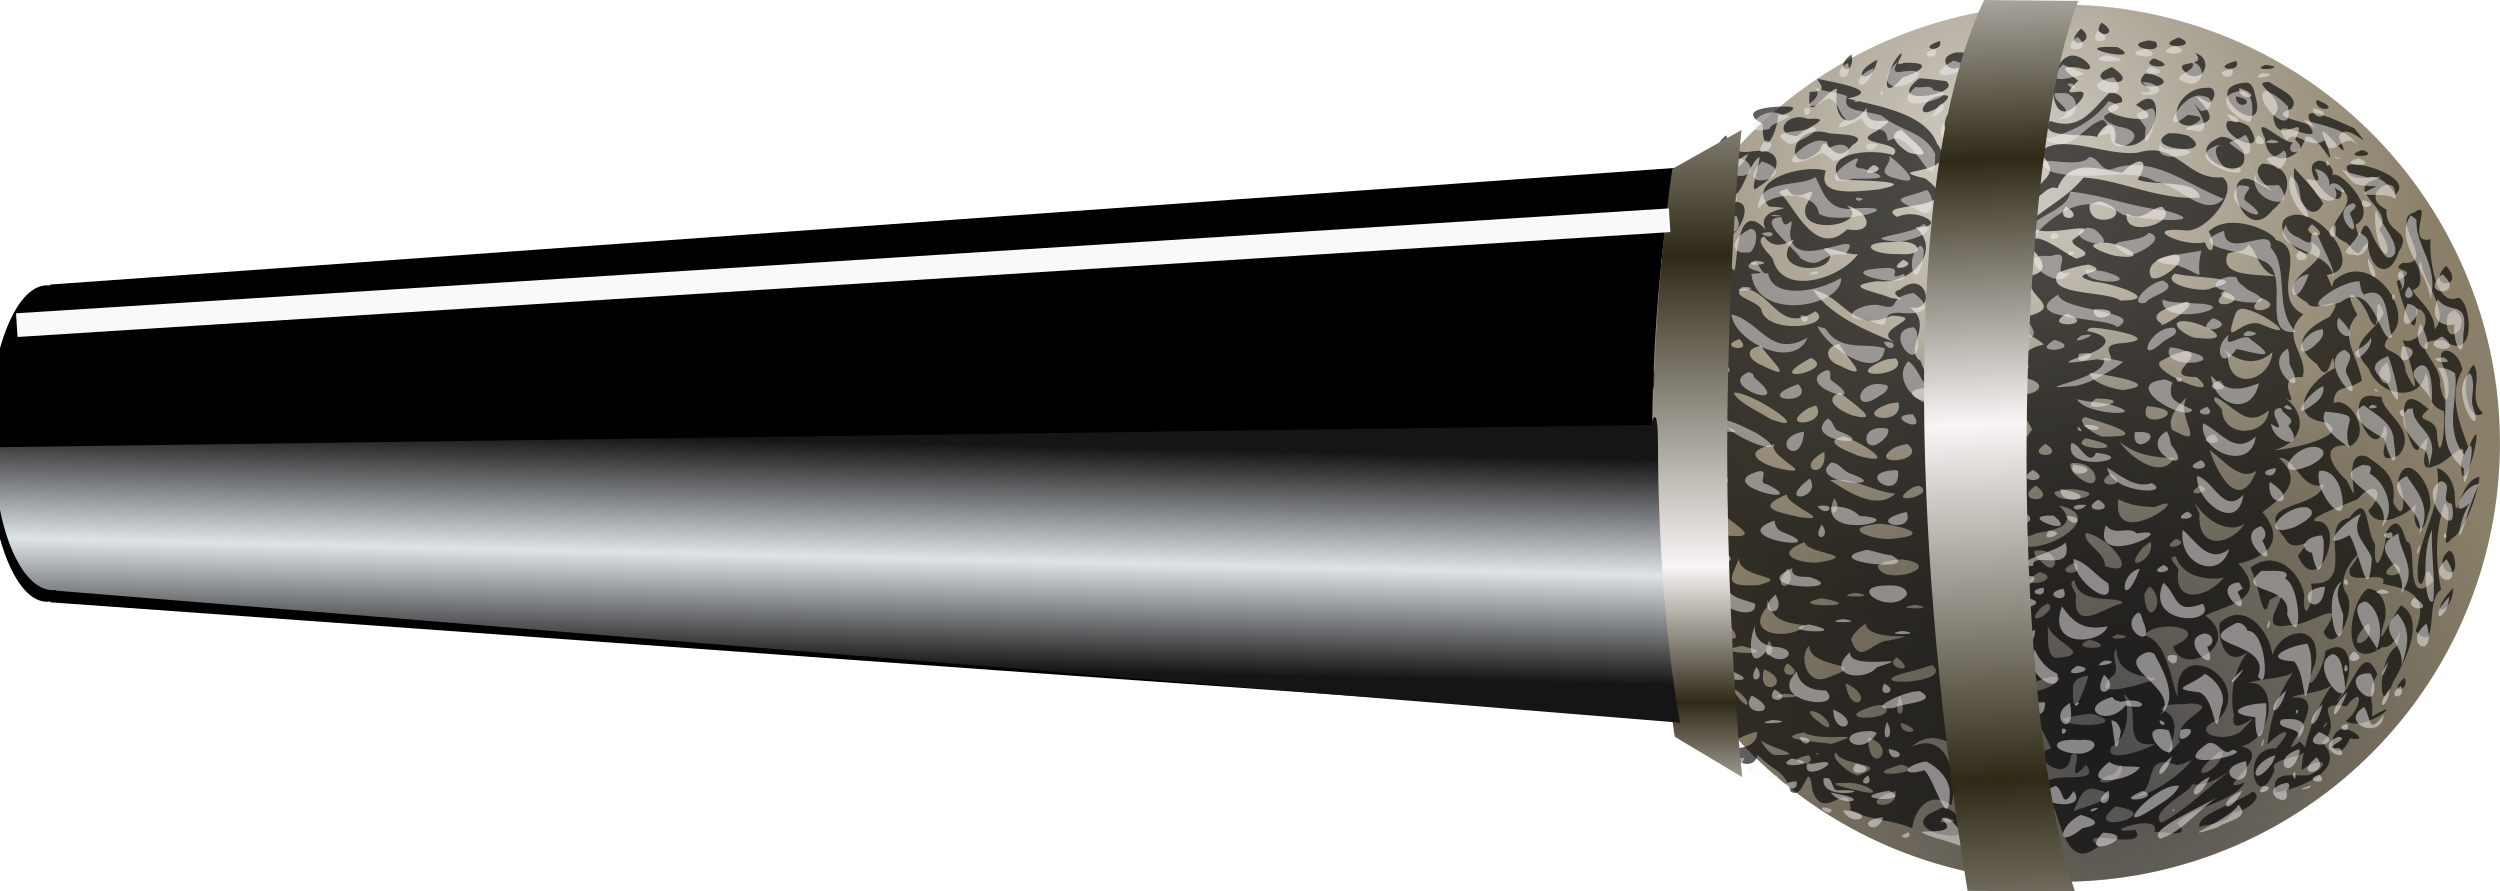<svg xmlns="http://www.w3.org/2000/svg" viewBox="0 0 421.39 150.26" version="1.0"><defs><linearGradient id="c" y2="455.22" spreadMethod="reflect" gradientUnits="userSpaceOnUse" x2="314.83" gradientTransform="translate(-3 -288)" y1="379.72" x1="314.83"><stop offset="0" stop-color="#2f2a16"/><stop offset=".697" stop-color="#f8f5f5"/><stop offset="1" stop-color="#2f2a16"/></linearGradient><linearGradient id="d" y2="360.72" spreadMethod="reflect" gradientUnits="userSpaceOnUse" x2="318.99" gradientTransform="translate(40 -285)" y1="465.22" x1="322.99"><stop offset="0" stop-color="#2f2a16"/><stop offset=".574" stop-color="#f8f5f5"/><stop offset="1" stop-color="#2f2a16"/></linearGradient><linearGradient id="f" y2="415.05" gradientUnits="userSpaceOnUse" x2="155.72" gradientTransform="matrix(1 0 0 -1 -18 678.03)" y1="373.08" x1="154.67"><stop offset="0" stop-color="#151515"/><stop offset=".486" stop-color="#dde3e7"/><stop offset="1" stop-color="#151515"/></linearGradient><radialGradient id="a" gradientUnits="userSpaceOnUse" cy="357.89" cx="286.07" r="60"><stop offset="0" stop-color="#f9f9f9" stop-opacity=".673"/><stop offset="1" stop-color="#f9f9f9" stop-opacity="0"/></radialGradient><radialGradient id="b" gradientUnits="userSpaceOnUse" cy="435.8" cx="300.68" r="60"><stop offset="0" stop-color="#4d4d4d"/><stop offset="1" stop-color="#4d4d4d" stop-opacity="0"/></radialGradient><filter id="e"><feGaussianBlur stdDeviation="2.354"/></filter><filter id="g" height="1.842" width="1.065" y="-.421" x="-.032"><feGaussianBlur stdDeviation="3.803"/></filter></defs><path d="M421.38 74.707a73.926 73.926 0 11-147.853 0 73.926 73.926 0 11147.852 0z" fill="#8a7f68"/><path d="M355 395.22a60 60 0 11-120 0 60 60 0 11120 0z" transform="translate(-16.016 -412.244) scale(1.232)" fill="url(#a)"/><path d="M355 395.22a60 60 0 11-120 0 60 60 0 11120 0z" transform="translate(-16.016 -412.244) scale(1.232)" fill="url(#b)"/><path d="M354.225 3.813c-2.14 2.81 3.78 2.32 0 0zm-3.44 1c-3.82 3.65 3.28 2.65 0 0zm16.44 1.5c-5.16 2 4.49 1.84 0 0zm-4.91.5c-5.45.75 2.68 2.83 1.03.22l-1.03-.22zm-35.34.09c-4.31 1.45.74 2.08 0 0zm28.59 1c-7.07.01 6.63 2.91 1.31.03l-1.31-.03zm-25.69.91c-4.85.88.61 5.57 1.51.28l-.47-.23-1.04-.05zm-9.37.15c-2.12 1.4-4.34 9.37.19 4.07 3.28-1.05 5.22-2.62.25-2.44-2.09.78-.21-.92-.44-1.63zm49.53 0c2.41 2.76-5.12.67-1.03 3.73 2.88.99 3.86-3.02 1.03-3.73zm-57.94.22c-3.48 2.42.67 4.06 0 0zm36.75.25c-4.3 1.19-3.54 14.19 1.91 7.41 2.19-3.31-4.82.85-.47-3.22-.86-.88-4.56-2.8.13-2.19 4.12 1.34.54-2.64-1.57-2zm14.19.41c-3.18 1.73 5.31 1.9 0 0zm-46.62.22c-5.48 2.95-.7 4.51 0 0zm60.5.22c-4.91 1.27 1.18 2.18 0 0zm4.93.65c-3.17 1.28 4.63.52 0 0zm-25.87.38c-6.59 2.59 6.39 4.14 0 0zm5.59 1.09c-3.46 3.55 7.36 2.13 1.22.13l-1.22-.13zm-38.06.81c-6.45 5.03 7.69 2.66 4.49.45-1.5-.14-2.98-.43-4.49-.45zm-17.09.07c-.42.21 2.44 2.3-1.37 2.18-.66 6.19 2.73-.51 4.61-.47-.78 5.33 2.04 7.16 5.05 3.16-.83 4.5 7.16.1 1.55 3.97-5.09 2.37 5.24 1.61 2.84 4.04-3.17-1.13-12.14-.71-9 4.09 2.43.2 14.46.21 6.37 1.7-3.84.35-10.34 1.25-8.7-3.17-3.45-1.18-13.69 1.42-9.6 6.02 6.86.55-2.82-.27-.5 3.94-5.67-6.12-4.64 8.41-5.5 6.7-2.46-1.83-6.01-6.63-1.42-7.17 0 5.58 7.34-6.19.2-3.96-3.64 1.16-3.11-8.07-4.86-1.42-1.94 7.76-2.8 15.74-3.18 23.71 4.81 1.06-5.03 5.94-1.41 10.46-.8 4.42-3.3-10.02-5.08-8.11v41.08c.85-3.78 2.62-6.04 2.87-.9 1.23 4.8 1.23 11.51 4.1 15.07 2.34-4.89 3.18 6.48 5 8.11.3 3.51 6.6 9.17 7.9 4.95 2.81 2.89 4.44 2.42 5.53 6.13 2.44 1.76 2.92-6.18 3.69-.17 1.9 5.79 6.32-2.44 6.41 3.35 3.31 1.76 6.91 1.53 10.4 3.04.41-3.23 2.95-6.5 6.59-3.88 1.19-4.35-.44-12.65-6.62-9.89 4.64-4.2 8.37 2.31 13.78 1.12 4.55.91 8.45.16 6.03-5.21-2.32-16.89-2.26-34.03-2.11-51.05-.68-3.61 2.69 1.42 2.51 1.79-2.92 3.1-1.28 8.59-1.71 12.74.3 2.17-1.21 6.59 2.35 4.67 3.26-.6 7.47-1.25 3.9-4.69 8.11 1.68-1.27 7.56-5.47 6.9-.66 6.21.66 11.42.04 17.81.46 2.13-.65 6.38 2.79 4.46 5.57-1.28 1.22 1.87-1.37 2.11-1.51 3.42 3.29 9.65 2.57 9.75-4.15.62 2.96 6.65 3.52 1.01 2.68-1.77-1.52 6.22 2.49 1.66 3.53 4.44-10.83-.77-5.84 6 1.66 3.76 2.71 12.11 7.96 7.7-4.46-3.44 8.81 1.06 6.17-2.74-7.22.96 4.42-3.16 3.27.31 2 .18 6.54.98 3.69-1.46 3.31-3.01 9.64-3.53 11.49-6.82-6.2 2.28 5.53-4.83-.56-6.09 5.97-1.54 5.95-11.69 1.02-10.62 2.83-1.14 7.73-.58 8.52-2.78-3.31 3.63-4.52 8.74-5.17 13.08 2.87-2.86 4.74-2.94 1.46.66-6.36-.31-3.37 11.72-.2 3.59-1.51-2.47 8.26-1.65 4.17-4.74-5.22 4.47 6.65-8.45-1.42-7.38 1.38-.91 6.59-.71 7.62-3.06-3.43 3.98-5.78 11.75-5.84 15.25 3.15-2.38 5.52-1.33 1.39.81-2.36.4-6.85-1.06-5.71 2.98 4.69-.91 12.19-4.12 7.72-8.51 4.3-3.35-2.53-6.94 4.16-6.06 3.47-4.18 2.13 1.12-.13 2.47 3.15 2.23 10.8-4.47 4.43-.72.38-3.37-1.13-3.54.92-7.1-2.56-6.05-4.19 2.89-7.06 4.63 3.07-2.61 3.65-11.79-1.72-8.55-.23 3.74-4.56 8.86-1.67 2.01 1.42-8.3-8.42-5.19-7.33 1.04 1.13-4.83-4.13-12.31-8.84-7.74-.21 5.38 2.8 7.83 6.18 3.27-3.42 3.15-4.63 7.78-3.74 12.32-.97 4.52 5.84-2.2 1.78 2-2.3 3.1-10.29 1-4.29-1.46 6.19-7.08-8.12-14.38-6.92-3.63-1.12-1.95-1.63-9.69-5.73-10.45 1.91-2.86 12.11-1.34 4.9 1.83 1.66 5.5 12.03-.53 5.41-5.19 3.33-1.71 11.14-2.75 5.61-8.77 4.96-1.1 8-3.93 4.05-8.66 3.06-2.43 7.31-5.03 2.77-9.14 2.75-.34 3.87 5.87 7.66 4.43-1.48 4.58-12.32 2.62-6.63 9.09 1.58 3.32 5.68-1.66 2.17 2.99 3.5 7.64 8.19-5.66 3.3-5.83-2.6-.15 4.74-2.89 6.8-3.74 2.83-3.49 4.83-1.1 1.78 1.91 1.61 3.93 7.94-.18 8.35-1.55-1.68 3.21.72 7.42 1.7 2.12 1.97-3.59-3.78-11.66-5.04-5.54 1.27 2.01 1.3 7.81-.84 3.58.69-4.47-1.9-5.97-4.47-7.73-5.01-1.48-.13 10.94-3.3 4.11-3.22-2.9-4.42-6.55.62-5.88 3.75-2.14-.22-8.43-2.88-7.22.21-3.29 2.18-1.92 4.77-3.77-.67-4.24-4.05-7.62-.75-11.08-3.09-5.53.58-3.46 2.03.59 2.34 4.38.28-6.24 2.39-.89-1.45 3.44-6.79 4.91-2.58 9.24 1.75 4.87 8.89 5.9 9.64.79 1.26 2.07-.41 5.42 3.07 6.45.45 2.83-.8 10.24-1.19 3.34-.51-2.55-4.2-1.29-1.37-3.61-7.48-6.96-2.8 9.54-1.57 6.5 3.87-5.42-1.83 5.22 2.59 3.04 2.55-.59 6.06-5.97 4.44-.25.22 8.18 4.82-11.44 1.3-2.78-1.77-4.73-3.38-9.01-1.07-13.16-.55-3.76-5.4-4.89-2.91.11 1.28 2.6.29 8.08-.85 2.42.44-4-6.5-7.72.56-7.51 6.11 4.19 4.49-7.41 2.38-7.15-4.14 1.66-4.91-8.95-4.47-9.9-4.5 1.15.58-6.96-2.81-4.5-4.33 1.04 4.09 8.95-1.97 8.49-2.73 1.66 3.64.73-1 3.11.42 2.16 3.56 12.35 3.29 4.55 3.38.71.76 6.48-2.26 5.35.96 2.55 3.85 12.43.46 5.25-.12-4.53-5.7-2.41-2.49-6.13 4.22-3.53-2.88-14.12-9.06-9.53-1.49.78-.01 3.17-1.73-.59 6.81-.67-1.03-11.76-6.23-9.91-4.53 1.63 4.49 10 3.63 4.45 5.93 3.08-8.29 6.15-.7 10.12 1.18 2.35 7.11-2.4 3.78 2.44-3.76 1.85-7.01 4.48-2.11 7.97 2.45 4.67 2.42-4.52 2.99.68-4.14 1.93-8.66 8.31-1.42 9.15 4.31 2.16-5.84 4.52-8.84 4.69 5.03-1.44 5.78-5.88 1.81-8.92 3.39 2.28-2.45-3.71 3.02-3.42 1.16-3.57-4.09-6.91.14-10.58-5.98-3 1.16-10.94-4.69-12.55-.24-1.35-7.8-4.85-11.29-1.4 1.62 2.64.28 4.52-.62 1.8-3.54.93-11.34-2.74-3.27-1.99 3.5.39 9.3-6.85 6.21-8.97-5.89.6-7.67-6.13-14.09-4.17-5.19.82-13.39-3.56-16.73.04 3.56 3.58 1 3.78-.99 6.72.16 2.62 2.17-1.73 4-.68 2.13-5.23 6.7-3.28 10.97-2.67 2.24-2.53 5.05-2.88 2.56 1.15 2.82 1.15 9.97-.13 10.5 3.02-6.88.54-13.11-2.93-19.61-3.36-2.72 3.35-6.28 4.94-9.28 7.67 1.28 3.7 14.19-1.74 7.45 2.84-.65 1.31 4.63 2.06.63 3.16-2-.75-7.7-5.73-7.92-2.08 1.59 1.61 4.17 4.28-.22 5.06-.5 3.39 5.97 5.08.27 6.63-1.23 3.8.09 2.83 2.37 4.86-3.92.87-4.72 3.29-6.75 6.53-1.91 1.01-4.05-2.6-5.75-.28-3.9-3.39-6.19 2.79-8.29-3.5-3.04-1.88 2.5-6.22-1.9-9.03 4.89 1.01 2.76-6.68-1.53-2.97-2.85.74 2.92 2.26-1.69 1.37-2.64-1.12-8.6-1.95-2.05-2.8 5.6.68 10.93-5.11 6.36-9.05 5.93-.02.23-3.45-3.12-1.75-4.7-2.83 12.66-.51 4.76-6.49-8.31-2 6.39-.07 1.95-5.89-1.96-5.23-10.27-6.34-15.08-7.61 6.79-1.37-3.7-2.94-5-3.31zm76.12.56c-4.05-.18 3.69 2.92.64 5.69.52 5.8 6.19-1.24 3.7 3.96-.48 2.49-7.78-5.54-5.09-.15.2 4.83 5.82 4.16 6.83-.27 2.31-.83 5.44 7.29 3.58 1.24-3.25-7.01 5.52 5.87 1.99-1.18 1.12-3.29 6.73 3.56 2.7-1.47-2.28-1.01-10.85-5.3-6.61.02-1.46-1.44-8.52-1.9-4.06-3.31 1.72-2.08-2.52-3.59-3.68-4.53zm-4.12.09c-8.47.72 4.02 10.55 1.77 2.38-.24-.93-.44-2.53-1.77-2.38zm-6.47.88c-5.57-.09-7.77 8.53-.35 5.87 3.45-1.17-5.09-6.73.75-3.35 1.15-.5 1.38-2.85-.4-2.52zm5.53.03c4.82 1.74-.54 2.28 0 0zm-21.88.75c-2.94 2.88-4.95 6.62-10.05 4.77-2.26 3.13 6.07 2.04 7.91 2.73 1.72-3.4 3.66-2.13 3.01.93 7.25 3.51 9.47-11.4 3.56-6.31 8.33 4.57-11.09 1.34-2.39-.48.45-1.1-1.21-1.66-2.04-1.64zm-27.65.47c-3.76-.17-5.88 4.9-1.07 1.93-.02-.13 2.42-1.82 1.07-1.93zm62.53.78c-.54 2.28 4.82 1.74 0 0zm-89.38 1.12c-3.27-.03-8.19.59-3.97 2.94-.09 6.57 2.52 1.38 2.6-1.62.84.48 4.29-1.42 1.37-1.32zm27.13 1.32c-1.62 4.12 1.74 3.91 0 0zm-23.44.78c-3.61-1.45-6.29 2.76-1.8 2.86 1.15-1.31 6.65-3.27 1.8-2.86zm70.72.37c-1.83 2.23 7.25 6.59 3.63.97-.98-.85-2.38-1.03-3.63-.97zm-55 1.41c1.79 1.97 6.63 5.29 1.27 3.89-1.27-.68-4.16-3.04-1.27-3.89zm-12.38.56c-7.05-1.83-7.3 8.24-1.34 2.91 1.19-3.68 2.06 3.43 5.44-.85 3.42-2.05-3.39-1.75-4.1-2.06zm57.41.06c-5.33 2.66 8.79 4.12 3.34.44-1.08-.33-2.21-.5-3.34-.44zm-74.56.35c-2.68 1.83-.96 4.88-3.08 5.35 3.18 1.41 3.8 1.44 2.58 3.58 2.99 4.07 3.57-3.62 6.09-5.31.13 1.35-2.06 6.91-.17 5.06 3.92-2.19 4.68-6.96-1.36-5.93-2.86.33-3.43-.85-4.06-2.75zm83.4.25c-7.94 3.02 5.91 8.9 3.67 2.31-.87-1.17-2.08-2.35-3.67-2.31zm23.82 2.22c-4.3 1.38 3.59 1.3 0 0zm-103.53.68c-1.75 3.95-5.19 2.6 0 0zm96.12 1.13c-4.12.98 4.48 10.2 3.88 4.72 3.95 3.06-5.38 6.39.96 9.15 2.6 3.28 1.95.83 3.47-.01.27 4.49 3.64 6.46 5.25 1.45 2.45-3.85-2.38-2.81-2.07-7.1-4.97-2.25 1.62-6.57 1.45-2.49 3.89-3.29-10.03-6.95-8-4.07.3 2.66 8.62.01 4.33 1.62-4.88 1.73 3.86 5.31.95 8.3 2.54 3.63 1.48 6.47-1.04 1.13-2.15-5.16-1.79 3.16-2.93-1.92 4.39-2.2-3.11-9.81-3.91-8.22.46-1.41-1.03-2.66-2.34-2.56zm-9.44.5c-3.47 2.32 6.04 7-.9 3.2-6.71-4-2.58 11.33 2.65 4.56 3.43-2.74 3.53-7.61-1.75-7.76zm-65.56.22c3.14 1-3.53 2.44 0 0zm70.94.5c-.64 3.23 2.53 10.44 4.86 5.97-1.27-2.25-3.18-4.03-4.86-5.97zm-85.44 3.5c1.63 3.37 6.18-2.38 3.17 2.74-1.96 5.57 11.33 3.31 6.81.08 4.1 1.15 4.84 4.85.08 4.02-5.52 5.29-9.17-4.67-11.44-6.19l.32-.34 1.06-.31zm52.75 2.15c7.16 2.27-2.34 5.35-1.81.51l1.31-.48.5-.03zm-5.81.85c3.78 2.32-2.14 2.81 0 0zm16.19.03c3.32 2.69-6.72 5.59-5.92 1.11 2.52 1.61 3.74-.81 5.92-1.11zm25.31 2.97c4.06 3.11-2.64 1.73 0 0zm-92.38 2.03c1.63 2.46 4.14 1.06 5.21.44-5.23 5.35 6.2 6.47 5.92 2.6-3.9-2.78 5.03 1.07 4.89-.35-2.49 4.17-12.88 7.79-14.55 1.12-.48-.82-3.2-3.02-1.47-3.81zm21.88.97c4.22-.71 6.06 2.47.59 2-4.65.13-6.91-2.12-.59-2zm34.5.22c2.75-.86 9.79 3.01 3.17 2.13-.47.11-6.29-1.84-3.17-2.13zm-67.63.15c.67 4.06-3.48 2.42 0 0zm92.91.03c1.62 1.46 1.81 5.01 5.28 5.47-3.06-.56-10.43.27-8.79-3.93 1.25-.56 2.54.03 3.51-1.54zm-12.31 1.66c2.93.69-3.63 5.51-4.22 3.62-.81-2.36 2.51-3.4 4.22-3.62zm-45.91.94c3.14 1-3.53 2.44 0 0zm87.28.09c.33 3.69 5.07 8.7 2.28 11.62.23-3.23-4.07-6.03-3.56-6.68 2.42-.91.21-3.38 1.28-4.94zm-112.22.03c4.63.52-3.17 1.28 0 0zm56.25.66c4.51 1.52-4.8 1.32.78 2.87 2.75.14 12.05 3.11 4.59 3.2-2.52-1.74-12.88-.72-10.56-4.68a20.75 20.75 0 015.19-1.39zm60.19.22c-3.78 3.94 3.71 3.92 0 0zm-45.69 1.28c2.42.78 13.58.63 6.06 2.5-1.16.85-8.71-.62-6.06-2.5zm-77.31 1.06c3.76 2.99-3.73 3.24 0 0zm4.66 1.44c4.94.66 5.92 7.84 12.05 3.87 3.45 2.55-8.1 4.12-9.12-.25-.26-1.42-5.88-2.42-2.93-3.62zm-8.5.06c5.41.54 5 9.04.77 8.62 4.99-3.94-1.45-4.84-.77-8.62zm20.12.16c5.53 1.32 6.65 7.4 13.28 4.39 6.73.29-3.98 2.29.61 4.53-4.72-1.93-10.95-4.5-13.89-8.92zm69.53.4c5.09 1.74-4.2 3.62 0 0zm6 1c5.09 1.74-4.2 3.62 0 0zm-12.53.63c2.42.6-5.31 4.96-4.17 3.73-3.11-1.86 2.52-3.16 4.17-3.73zm9.22 1.19c2.99-.05 10.73 5.77 3.57 2.73-3.41-1.75-6.92 4.95-4.52-1.98l.39-.54.56-.21zm-24.87.12c6.49-.32-.2 3.23 0 0zm60.81.16c3.64 2.38-2.08 7.17-1.19 1.02.15-.53.64-.95 1.19-1.02zm-65.31.56c5.6 2.18-4.9 2.58 0 0zm19.43 1.25c3.41-.02 9.81 3.72 2.4 2.82-.98.17-5.21-2.54-2.4-2.82zm-15.31 1.12c2.7.01 12.67 2 4.83 2.63-4.81.4 1.53 3.77-3.79 2.69-3.2.38-7.86 1.27-2.42-.62 4.43-1.34 5.28-3.31.63-4.13l.2-.38.55-.19zm-59.37 1.91c2.73 2.52-4.12 1.44 0 0zm16.87.81c.98 2.23 6.06 6.67-.03 3.63-2.27-.81-2.7-3.1.03-3.63zm-13.16.35c1.3 2.22 6.19 6.3.16 3.28-2.05-.74-3.41-2.81-.16-3.28zm77.91.56c3.25 2.82 6.38 2.32 8.24.46-.37 5.13-7.57 6.69-7.49.48l-.75-.94zm-89.41.25c2.9.6 8.38 6.41 2.18 3.49-.62-.58-3.84-2.65-2.18-3.49zm83.44.06c2.69 1.09-4.85 4.35 1.42 4.36 5.38 4.6-8.95-1.31-5.87-2.76 1.37-.78 2.84-1.51 4.45-1.6zm-63.59 1.16c4.82 2.04-9.08 4.89 0 0zm14.34.06c2.72 3.08-9.87 3.7-2.21.39l.79-.24 1.42-.15zm82.81.69c2.38 6.44-3.92 2.61 0 0zm14.57.37c-2.78 2.86-.63 10.14 1.58 8.16-2.59-2.39-.09-5.81-1.58-8.16zm-64.75 1.41c2.31.15 13 1.95 5.66 2.85-1.72-.09-5.52-1.35-5.66-2.85zm-10.41.94c5.99 1.68-4.16 4.89-1.23.18l1.23-.18zm32.38.34c2.73 2.52-4.12 1.44 0 0zm-49.66 1.25c3.54 4.53-6.4.5 0 0zm-37.91.41c0 3.55 2.93 5.68 5.94 6.75-.02 1.11-7.9-1.31-9.54-4.64 4.68 1.72 2.28.04 3.6-2.11zm23.57.34c1.44 1.38 7.81 5.43 1.88 3.8-1.45-.56-5.15-2.48-1.88-3.8zm-17.94.03c3.1-.21 14.16 7.38 6.13 4.42-1.84-1.25-5.5-2.76-6.13-4.42zm108.19.63c-6.52-1.49.07 12.5 1.43 5 1.92.9-2.7 7.21 2.5 4.91 3.43-4.33-2.94-7.08-2.88-9.83l-1.05-.08zm-26.97.12c3.31 1.57 5.23 5.43 8.95 2.24-.18 4.35-7.69 4.82-7.86-.11-.04-.39-1.98-1.67-1.09-2.13zm-4.85.03c-2.04 3.27 3.97 9.04-2.49 5.46-.88-2.03 1.12-4.23 2.49-5.46zm-15.31.22c8.48.07-4.19 3.12 0 0zm-33.31.63c1.18 4.29-8.54 2.59-1.43.2l1.43-.2zm-13.88.53c2.27 3.4-7.02 4.05-1.31.47l1.31-.47zm55.82.12c8.79.72-2.1 4.69 0 0zm-10.41 1.85c3.42 1.06 11.27 3.41 3.25 3.26-.97.32-5.35-2.75-3.25-3.26zm21.66 2.84c2.73 2.52-4.12 1.44 0 0zm-89.07.03c.67 4.06-3.48 2.42 0 0zm26.66.38c2.9.88 9.74 5.27 2.44 3.25-.99-.49-6.71-2.35-2.44-3.25zm40.81.31c9.91 2.24-3.85 2.2 0 0zm5.72.53c2.62 2.49 6.82 2.75 9.16 2.78-2.05 3.84-7.55-.19-9.16-2.78zm-12.5.41c3.89 2.48-3.89 2.48 0 0zm-23.28.03c3.8 3.06-7.45 3.94-2.16.59l1.26-.43.9-.16zm-22.38.03c-1.4 1.97 7.55 5.44 1.19 4.18-3.35-.65-7.4-2.96-1.19-4.18zm73.32.94c2.76 2.21 5.36 5.36 7.92 3.51-3.13 7.72-6.9-.27-7.92-3.51zm-91.28.34c2.73 2.52-4.12 1.44 0 0zm26.34 0c.57 5.18-5.43 2.83 0 0zm41.97 1.88c4.71-.23 5.08 6.07.46 2.07-.27-.08-1.72-1.99-.46-2.07zm61.28.87c1.22 6.86-4 12.35-3.15 18.99 1.15 2.42.93-4.6 2.61-.03-5.16 5.19-2.61-6.1-4.43-6.55-.42.4-1.03-5.78-3.57-1.62-.06 3.33-2.22 8.62-1.87 2.04-1.76-2.64-.9-9.07-4.34-4.43-5.81.96 1.62 11.46-6.47 11.04.78 2.93-1.49 7.57-1.14 1.9-1-4.48-5.23-7.61-9.1-4.53 1.53 2.51 2.16 10.39 3.24 5.44 5.61-3.38-3.74 5.83 3.35 4.19 3.35.31 10.15-5.33 5.77 1.13 1.66 4.39 5.95-3.67 3.69-6.69-2.07-3.34 4.97-9.54.77-3.97-1.14 3.36 6.78-.12 5.51 2.59 3.99.84 8.05 1.59 5.54 7.94 4.13 4.19 1.46-5.13 4.29-6.96-.98-5.01-.98-9.73.57-14.49 1.98 1.12-1.26 8.98 1.23 5.89 2.4-1.32 4.68-8.6 4.66-10.41-3.63.53-3.89 9.87-4.18 2.5-.32-1.67-1.19-3.5-2.98-3.97zm-123.5.13c4.75-.32 5.64 4.51.62 1.68-1.18-.1-3.03-2.02-.62-1.68zm68.53.78c3.89 2.48-3.89 2.48 0 0zm-47.34 1.12c4.12-.52 7.16 1.9 11.04 2.28-3.17 2.9-7.98-.32-11.04-2.28zm62.34.88c3.14 1-3.53 2.44 0 0zm-27.62.03c4.27 3.17-4.42 2.92 0 0zm-19.69.03c3.4 1.65-6.63 3.69-.9.21l.9-.21zm25.81.59c7.77.66-2.58 3.17-3.02.49.97-.31 1.99-.55 3.02-.49zm-67.87.6c-2.33 5.25 2.09 7.73 5.18 9.13-6.52-2.19-4.72 4.73-3.21 7.3-5 .22-3.5-11.03-3.17-15.11.16-.55.49-1.32 1.2-1.32zm19.78.28c-.14 1.85 8.49 4.72 2.08 3.81-3.04-.74-8.01-1.43-2.08-3.81zm7.97.65c1.86 2.27-1.7 4.09 0 0zm47.9.13c2.45 1.46 6.03 1.24 6.03 1.37 7.93-3.31-7.28 8.21-6.03-1.37zm12.97.75c2.11 3.3 6.09 5.15 8.41 3.3-2.56 3.88-8.13 4.59-7.69-1.58l-.6-1.28-.12-.44zm-80.06 1.25c1.48 1.95 7.52 4.72 1.45 4.17-2.63-1.03-8.85-4.63-2.18-2.84.69-.13.45-.9.73-1.33zm-6.19 1.69c3.14 1-3.53 2.44 0 0zm33 .47c3.52.21 9.27 1.91 2.31 2.5-2.54.51-9.93-1.83-2.31-2.5zm34.81 1.53c4.17.74 9.42 7.73 3.19 5.59.18-2.29-3.81-3.82-3.19-5.59zm15.19 1c3.14 1-3.53 2.44 0 0zm-4.28.5c.86 3.23-5.29 5.64-1.22.87l1.22-.87zm-58.31.06c.3 2.03 9.87 2.15 2.39 3.41-2.89.29-8.18-1.22-2.39-3.41zm39.09 1.44c4.43-.5 3.66 5.58.38 1.37-.17.61-1.37-1.67-.38-1.37zm69.5 0c-3.46 2.82 2.52 6.29.71.58l-.32-.43-.39-.15zm-119.31.18c-2.5 4.74 9.59 3.89 2.91 5.63-6.83.34-4.11-1.39-2.91-5.63zm73.28.82c1.21 3.75 6.02 3.98 8.06 3.56-2.74 3.42-8.57 4.62-7.62-1.37-.2-.68-2.18-2.25-.44-2.19zm-46.16.47c8.04 1.12-3.42 4.78-4.09 1.07 1.19-.82 2.69-1 4.09-1.07zm29.28.53c1.77 2.76-4.67 1.79 0 0zm53.82.12c3.46 2.43-4.61 3.01 0 0zm-117.53.88c3.42 3.53-1.76 4.29 0 0zm15.21 0c2.07 3.7-3.5 4.13 0 0zm42.44.59c4.81 1.53-5.54 3.31 0 0zm5.85 1.41c.71 4.41 7.5 2.42 8.15 3.87-2.96.56-8.53 5.32-7.88-1.32-.11-.7-1.48-2.27-.27-2.55zm12.75 1.06c3.08 2.67-.72 7.55-.97 1.31l.49-.93.48-.38zm51.06.25c-4.87 5.22.03 4.47 0 0zm-14.35.09c-3.38 2.24-4.76 14.78 2.46 9.86 2.51.36 3.89-5.74 2.35-.05-3.19 1.67-3.23 13.31-.52 5.85 2.01-3.47 5.52-10.48 1.28-12.83-1.58 1.91-4.63 9.01-2.76 2.61.59-2.11-.22-5.29-2.81-5.44zm-111.59.66c10.79 2.12-8.27 1.4 0 0zm25.25.06c5.01.8-5.01.8 0 0zm-5.75.91c9.33 1.65-7.3 1.53 0 0zm-9.06.19c.67 3.64 2.89 3.87 6.32 4.38-2.26 2.5-10.54 1.88-6.51-3.04l.19-1.34zm47.19.68c2.12 1.21-4.81 4.64-1.01.6l1.01-.6zm-22.38.22c5.01.8-5.01.8 0 0zm22.28 3.16c.43 3.22 8.69 5.28 1.37 5.8-1.72-.67-1.01-4.16-1.37-5.8zm54.16.03c1.57 3.14-4.6 5.23-.62.42l.62-.42zm-108.06.03c3.64 3.49-1.04 3.18 0 0zm23.28 0c.54 3.36 11.54 1.24 3.87 2.81-2.73.08-4.81 4.41-6.32-.23.5-1.07 1.46-1.96 2.45-2.58zm42.4 1.78c4.63.52-3.17 1.28 0 0zm-70.18.88c2.1 1.52 4.53 2.91.09 1.5-.76.1-1.01-1.76-.09-1.5zm65.56 0c6.08 1.76-4.71 1.9 0 0zm-54.06.18c1.86 2.27-1.7 4.09 0 0zm6.78.82c.09 4.14 10.92 2.64 3.17 5.38-3.49 1.57-5.02-3.44-3.17-5.38zm-11.38.06c8.47 1.84-7.04 1.29 0 0zm63.19.47c-.04 4.4 4.54 4.63 6.78 5.03-2.28.95-12.68 4-7.08-.75.74-1.26-.73-3.28.3-4.28zm-37.03 1.47c4.06 3.11-2.64 1.73 0 0zm-18.5 1c3.78 2.32-2.14 2.81 0 0zm24.47.28c4.08 3.37-13.59 3.64-4.01 1.16 1.36-.29 2.67-.77 4.01-1.16zm-28.35.72c5.56 2.33-1.47 5.4 0 0zm54.69 1.12c-.35.99-2.8 9.04-2.62 2.16-.12-1.46 1.38-2.16 2.62-2.16zm53.28.28c-3.11 2.83 1.05 2.42 0 0zm-94.22.97c5.45 2.45.75 5.82 0 0zm-19.31.63c4.07 2.13 3.36 5.4 0 0zm9.09 1.12c6.39.62-5.38.98 0 0zm57.1.06c3.47 2.27-1.09 9.43 5.4 8.35-2.14 1.3-8.88 3.42-7.46.5 2.73-1.48 3.19-6.17 2.06-8.85zm-37.75.29c1.74 3.91-1.62 4.12 0 0zm48.84 1.28c6.21.26-3.27 2.58-1.61 6.47-5.54 6.05 2.66-3.55-3.12-5.38.2-1.4 3.75-.69 4.73-1.09zm-78.34.25c4.06 3.11-2.64 1.73 0 0zm26.69 0c3.62 2.75-10.31 2.93-1.61.18l.8-.14.81-.04zm-12 1.03c2.95.5 4.4 4.83.81 1.5.44.58-1.93-1.48-.81-1.5zm47.31.5c6.8 1.97-4.66 2.59-5.05.76 1.67-.31 3.33-.78 5.05-.76zm-32.25 1.5c4.82 1.74-.54 2.28 0 0zm74.25.94c-3.3 1.58-.79 6.67 1.4 1.66 3.5.69.14-1.76-1.4-1.66zm-98.6.53c.59 3.67-7.85 3.39-2.21.75l1.4-.52.81-.23zm7.94.12c2.77 1.83 11.99-.4 4.51 1.98-1.08-.37-10.56-.74-4.51-1.98zm10.85.88c5.51 1.88-.09 6.96 0 0zm-18.13.5c2.11 1.46 8.28 2.66 2.13 2.4-.93-.56-1.59-1.48-2.13-2.4zm77.81 1.72c.21 3.43-6.69 5.8-1.81 1.28l1.1-.96.71-.32zm-65.12.28c.92 2.5 9.68 1.67 3.68 3.9-1.04-.12-4.95-3-3.68-3.9zm-4.56.47c1.74 2.58-5.3 1 0 0zm64.5.78c-1.33 2.26-7.29 6.31-10.1 6.37 5.04-.84 1.17-7.73 7.55-5.5.92-.03 1.73-.51 2.55-.87zm-11.88.78c1.08 4.05-7.6 3.52-1.2 1.6l.76-.88.44-.72zm-37.06.03c5.72 1.53-8.89 2.51 0 0zm55.81.81c-4.09 2.87-7.58 6.73-11.98 9.01-2.33-1.91 5.49-5.52 5.14-6.51 2.6.39 4.77-1.19 6.84-2.5zm-65.5 2.31c3.28-.52 8.17 2.82 1.97 1.16-.99-.17-5.77-1.34-1.97-1.16zm41.78.91c7.54 1.32-3.17 3.44-3.13 3.95.76-1.33 1.21-3.83 3.13-3.95zm-33.06.44c.61 3.59-6.87 2.49-.84.22l.84-.22zm60.19.06c-2.41 1.95-9.39 3.74-8.98 5.96 3.83-.83 4.24-.73 5.88-2.55 1.33.26 5.36-2.4 3.1-3.41zm-23.13 2.53c9.34 1.32-6.38 5.23 0 0zm-29.81.53c-6.4 2.37.68 5.29 4.11 4.12 4.22 4.5-1.51-6.48-4.11-4.12zm1.09 1.47c4.63.52-3.17 1.28 0 0zm9 7c-3.17 1.28 4.63.52 0 0z" opacity=".63"/><path d="M353.615 5.213c-2.12 2.87 3.75 1.73 0 0zm-3.44 1c-3.93 2.97 3.26 2.73 0 0zm16.44 1.5c-5 1.75 4.29 1.78 0 0zm-4.91.5c-5.62 1.02 3.99 2.31.25.06l-.25-.06zm-35.34.1c-3.79.54.23 2.54 0 0zm28.59 1c-4.88 1.48 7.44 1.35.11 0h-.11zm-25.68.9c-7.69 4.58 6.38 1.61 0 0zm-9.38.16c-4.7 4.11.74 5.95 3.67 2.13-1.25-1.75-5.73 1.39-3.67-2.13zm49.53 0c1.52 1.91-5.39 2.49-.11 3.78 2.37-.33 2.44-3.14.11-3.78zm-57.93.22c-3.77 2.17 1.03 4.08 0 0zm36.21.28c-3.92 4.03 2.31 1.98 3.61 1.59-1.14-.65-2.41-1.04-3.61-1.59zm14.72.37c-2.86 1.83 5.03 1.3 0 0zm-46.62.22c-4.97 2.19-1.24 5.09 0 0zm60.5.22c-4.35.33.53 2.69 0 0zm4.94.66c-2.87 1.54 4.3.12 0 0zm-24.97.69c-7.96 1.38 4.04 5.26 0 0zm4.68.78c3.79 2.85-.77 1.14.04 2.08 4.44.55 3.4-2.07-.04-2.08zm-12.5.37c1.87 1.97 1.59-.64 0 0zm-25.56.44c-6.03 5.65 9.67 1.15 3.06.62-.53-1.16-2.14-.23-3.06-.62zm-17.09.06c2.33 1.94-3.6 3.63.62 3.07 3.13-3.18 3.33 1.62 4.75 2.33-3.56 2.6 1.66.75 2.57-.23 1.41 3.66 4.01.18 4.47 3.91 4.4-2.79 8.03 11.13 7.97 2.13-2-3.83-5.75-3.67-9.01-6.4-2.9-1.01-6.85-.44-5.85-3.29-1.77-.76-3.8-.64-5.52-1.52zm11.37.53c-.66 1.55.65.52 0 0zm64.75.03c-2.78 1.32 4.97 8.83 3.73 2.72-1.03-1.16-2.34-2.05-3.73-2.72zm-4.12.1c-5.71.56-.42 5.35 1.5 5.2.6-1.38.64-5.14-1.5-5.2zm-31.38.31c-.9 1.57 4.34 2.95.28 4.53 5.04-.28 2.77-4.35 2.34-3.95-.44-.88-1.85-.36-2.62-.58zm24.91.56c-3.29-1.22-8 7.58-2.6 3.16 6.17.42-3.06 2.63.56 2.55 5.82 1.71-1.95-7.45 1.62-3.27 1.8.35 2.61-2.34.42-2.44zm5.53.03c4.16.68.06 2.84 0 0zm-63.75.63c-1.62.16.58.61 0 0zm42.31.16c-2.67 3.54-6.4 5.3-10.74 6.43 4.54 2.8 6.43-2.43 9.75-3.26 2.77 1.65-4.03 3.23 1.25 2.28-.05 5.19 8.25-.25 1.31-1.15-6.84-2.66 4.13-2.24-1.57-4.3zm-28.09.43c-1.43.55-.81 2.68-3.71 3.06.9-.3 5.18-1.68 3.71-3.06zm-23.16.72c-.53 2.77 2.44-.16 0 0zm58.5.06c-3.63 1.18-2.67.72-.99 3.3-.88 6.38 2.98-2.84.99-3.3zm27.19 0c.06 2.84 4.16.68 0 0zm-14.5 1c1.56 2.79 3.39.59 0 0zm-74.87.13c-3.91-2.01-7.96 3.89-2.22 2.34.09-1.11 5.54-2.23 2.22-2.34zm87.87.84c5.66 6.07-7.44-2-2.92 3.44 1.63-2.11 3.56 1.84 6.4-.02 1 3.9 3.54-2.01 5.55.94-1.43-2.83-6.16-3.45-9.03-4.36zm-60.81.47c-1.47 4.01 1.74 2.87 0 0zm-22.13.78c-1.72 1.07-8.29.3-3.72 2.86.66.05 6.32-2.79 3.72-2.86zm73 1.25c-2.47 1.89-4.19.39-.34 3.11 1.93.96 1.14-2.63.34-3.11zm2.22.1c-1.91 2.13 3.03 1.88 0 0zm2.22.72c-3.2.9 3.81.71 0 0zm3.97.03c-2.89 3.12 3.07 2.45 0 0zm-89.34.09c-3.01 4 3.53.77 0 0zm10.03.16c-2.71-1.11-9.04 5.46-2.79 3.05 2.94-1.31 2.06-1.46 4.33.26 4.45-.92 2.4-4.06-.83-2.11-.32-.35.08-1.34-.71-1.2zm56.68.22c-2.28 4.63 10.36 1.08 2.19 1.13-.73.03-2.43.07-2.19-1.13zm-73.84.18c-4.63 2.64 1.87 8.01 3.81 3.25-5.44 3.12 3.87 2.9-.05-.53-1.59-.31-4.13-.32-3.76-2.72zm26.13.16c-3.46-.86-1.54 2.35 0 0zm57.28.09c-6.76 2.45 5.97 6.46 3.65 3.74-3.07 2.26-5.93-5.4-2.04-3.26-.49-.34-1.04-.41-1.61-.48zm11.15.88c-1.6 2.05-5.04.28-.92 3.11 1.07-.06 1.96-2.5.92-3.11zm-66.53.9c.84 1.44-2.98 2.92 1.43 3.9 5.25 1.6-.56-3.34-1.43-3.9zm75.19.16c-.32.4 2.27.56 0 0zm-41.47.06c-1.49 2.53-12.73-1.49-6.34 2.47 6.1 1.91 13.05-1 17.57 1.68 3.64.36 8.26 6.35 11.46 2.89-6.36-2.45-11.45-7.11-18.1-5.26-2.63 1.31-2.77-1.87-4.59-1.78zm45.47.22c-4.66 1.28 4.11 1.66 0 0zm-84.78.06c-3.67 1.62-5.45 4.95-.47 3.38 3.52 0 7.53.13 1.62-1.74-2.61 0 .19-1.91-1.15-1.64zm79.5.29c-.87 1.04.92 1.32 0 0zm-95.35.18c-5.48 5.86 7.48 2.32 0 0zm93.22 1.28c2.55 4.6-3.99-1.01 0 3.72.79 2.02 4.79 2.51 3.33-.58 4.01 2.83-.44-3.19-1.22.49 1.06-1.61-.38-3.54-2.11-3.63zm4.5.04c2.53 2.92 1.7 2.58 5.93 2.91-5.12 2.14.34.97 2.47 1.71 2.32 1.56-1.02-4.11-4.02-3.26-1.46-.43-3.04-.6-4.38-1.36zm-107.4.31l-.1.31.1-.31zm92.87.37c-1.45 5.01 7.81 6.77 3.93 1.96-1.56.12-3.98.38-3.93-1.96zm5.97.5c-1.72 3.95 5.83 10.83 1.71 4.01-.24-1.45-.24-3.17-1.71-4.01zm-80.09.16c-3.19 1.82-9.55.07-9.75 5.34 3.2-3.57 10.08-2.55 10.29.8 3.22 2.13 15.49-1.3 6.74-.94-5.2.96-5.99-2.68-7.28-5.2zm-13.47.5c-5.04 3.22-.9 2.77 0 0zm84.87.84c-4.17 3.57 8.07 7.69.89 2.47-.25-1.63 2.5-2.29-.89-2.47zm-90.75.47l.5.32-.5-.32zm38.1.31c-3.73 1.57-6.86 1.12-1.61 3.36 2.77 2.02 3.24-1.9 1.61-3.36zm18.12.29c-3.39 3.35 2.94 2.17 0 0zm6 0c.22 3.46-9.7 5.15-5.88 7.3 4.15-4.53 9.21-7.09 14.81-3.39 3.24.97 15.87 1.64 7.21-.7-6.25-.68-9.67-2.48-16.14-3.21zm-62.97.4c-4.45 5.36 9.71 9.74 6.75 3.66-5.6 2.85-3.44-2.43-6.75-3.66zm6.78.47c-2.87 1.88.61 1.6 0 0zm21.29.34c-2.28-.73-.78 1.08 0 0zm84.28.25c-.98 2.19 3.49.8 0 0zm-1.63.5c-4.71 1.26 2.37 8.15-.56 1.74.23-.58 1.63-1.12.56-1.74zm3.85 1.13c-.71 1.84.83 10.24 3.11 7.52.87-1.87-2.2-4.93-3.11-7.52zm-101.32.84c-2.49.26 3.16.37 0 0zm107.16.07c-3 4.71 2.88 9.11 3.31 14.16 1.59-5.59-2.7-9.21-2.31-13.41-.33-.25-.67-.5-1-.75zm-106.06.31c-4.79.17 2.35 5.2 3.19 6.94 3.69 2.3 3.6-1.34 7.49-.56 4.29-5.57-9.27 3.88-9.22-3.92.91-4.15-.84.92-1.46-2.46zm23.93 1.15c-1.66 1.96-11.8 2.25-4.4 3.02 1.14-.01 7.1-1.37 4.4-3.02zm61.13.1c-3 4.46 7.79 4.07 7.92 8.89.63-.98-2.2-5.59-2.72-7.56-2.14-.3.59 3.31-3.15.83-.96-.31-1.95-1.08-2.05-2.16zm8.31.12c-2.56 1.03.57 3.86 0 0zm-41.72.41c-5.74 1.48 7.03 5.17 1.1.24-.36-.08-.73-.16-1.1-.24zm-56.87.22c-3.23 1.37-3.72 4.35-.42 3.96 1.07.41 2.28-4.1.42-3.96zm79.84.28c-7.49 2.87 3.95 3.37 6.4 5.05 5.32 1.68-.74 12.87 5.7 12.01-3.84-3.75-1-10.66-4.26-14.21.49-4.01-7.74 2.33-7.84-2.85zm-65.97.19c-.14.34.97-.29 0 0zm37.19.15c-2.03 1.98 2.75.8 0 0zm51.5 0c-.81 2.21-4.04 3.59-.74 3.75 1.48.72 3.99-2.55.74-3.75zm-35.44.03c-1.7 2.1-9.05.57-3.53 3.71 1.26.29 7.02-2.81 3.53-3.71zm-65.28.13c2.1 1.48 2.92-1 0 0zm26.75 2.03c-2.72 1.78-.8 8.5.43 2.47.03-.71.61-2.1-.43-2.47zm63.97.81c-2.34 2.53 3.62 1.78 0 0zm-16.56.03c-3.52.68-12.39 1.58-3.97 2.5 5.73 2.16 2.61 2.73 3.97-2.5zm-22.25.19c-.82 1.42 2.17-.07 0 0zm-27.28.03l.31.07-.31-.07zm-33.72.25c-5.48 2.4 6.43 11.85 2.13 2.94-.42-1.15-1.25-2.1-2.13-2.94zm57.75.47c-6.97-.84 1.62 6.65 3.24 2.73-3.68 1.02 1.26-4.24-3.24-2.73zm53.56.28c.06 4.22 2.82 4.42 0 0zm-103.87.78c-2.43 1.42 4.45 1.67-.04 1.91.89 8.36 15.5 5.43 15.12.69-4.08 2.48-11.61 3.55-12.3-.78-1.38.43-1.28-2.31-2.78-1.82zm21.87.97c-9.14.47 5.25 3.84 3.82.96-3.86 1.43 1.01-1.42-3.82-.96zm34.5.22c-.89 2.78 10.54 2.5 3.22.36-1.06-.22-2.14-.36-3.22-.36zm-67.62.16c-2.55 1.56.72 3.87 0 0zm120.84.06c-1.93.61 1.17 2.72-.5 3.35 1.31-.29 1.02-2.51.5-3.35zm-98.97.09c-2.68.98 2.41.32 0 0zm83.31.47c-4.63.69-2.71 7.53 0 0zm22.5 0c-4.45 3.87 4.36 3.84 0 0zm-34.65.57c-1.88-.75-5.79 1.48-2 2.18-4 1.57 12.12 3.74 3.77-.17-.57-.63-1.67-1.04-1.77-2.01zm-12.44.5c-2.32.21-6.27 4.32-2.9 3.77.53-1.28 5.93-2.12 2.9-3.77zm33.12.12c-3.79-.02-11.63 6.1-3.27 3.58 5.88-4.34 6.77 7.51 8.75 5.78-1.09-2.96-.37-8.93-4.77-7.11l-.4-.67-.31-1.58zm9.54 0c.1 1.1.14 1.5 0 0zm-66 .75c-1.02 4.06 3.48.3 0 0zm-22.57.06c-1.83.31.88.16 0 0zm87.28.1c-2.02 2.95 2.39 2.09 0 0zm-112.21.03c-2.87 1.54 4.3.12 0 0zm28.81 1.03c-4.93.75-1.64 3.2-5.84 2.05-3.1-.44-7.63 2.43-1.74 2.5 5.06 2.5.76-1.54 5.46-1.19 3.43.38 5.79-.61 2.12-3.36zm80.69.25c-.25 2.06 1.08.05 0 0zm-56.32.03c-7.34 4.47 8.3 3.67 9.97 5.48 5.01-2.72-9.36-2.6-9.97-5.48zm63.97.78c-1.71 3.84 1.41 4.76 2.83 4.23-.44 2.69 1.56 7.12 1.48 1.71.99-6.15-2.3-3.15-4.31-5.94zm-46.4.06c-.38 5.04 15 .88 5.26.64-1.73-.22-3.62.02-5.26-.64zm41.31.69c-2.84 7.27 4.88.74 0 0zm-118.53.38c.84 1.59 1.29.45 0 0zm4.56 1.43c.57 4.68 10.6 9.48 12.85 3.9-6.27 3.66-8.01-2.86-12.85-3.9zm-8.28.04c-1.68 4.88 6.86 5.14 1.42.76l-.67-.46-.75-.3zm19.9.18c.43 2.43 2.62-.33 0 0zm90.72.28c-1.49 3.64 4.99 4.76 0 0zm-21.18.13c-4.17 3.32 4.93 1.59 0 0zm35.03.91c-2.12 4.18 3.54 7.1 0 0zm-65.91.03c-3.38 2.28 2.64 3.77 0 0zm-35.75.43c1.42 3.52 10.5 9.62 11.35 3.74-3.14-1.13-7.45.76-10.01-3.34l-1.34-.4zm16.25.16c-5.88.32 1.44 9.09.6 1.68l-.14-1.02-.46-.66zm43.84.09c-4.27-.26-6.64 6.78-1.83 2.34.63-.56 3.05-1.25 1.83-2.34zm25 .22c-4.33.63-5.13 6.69-.61 2.1.5-.5 1-1.38.61-2.1zm-12.59.32c-2.89 1.63 4.23.56 0 0zm26.81.46l.53.47-.53-.47zm-30 .19c-2.7 1.95-1.43 6.35 1.32 2.37 3.82.91 7.4 1.98 2.43-1.52-1.03-1.71-4.8 2.13-3.75-.85zm-24.87.13c-3.08 2.24 4.85-.92 0 0zm60.81.15c-4.82 2.3 4.63 3.25 0 0zm-11.97.13c-.73 1.96-3.94 2.16-2.1 3.47 1.11-.67 2.36-2.08 2.1-3.47zm-53.34.44c-4.83 2.73 5.58 1.67 0 0zm-58.47.21c-4.15 2-1.98 5.98 0 0zm29.66.13c1.18 2.52 3.16-.33 0 0zm87.5.72c-1.81 5.17 4.53.43 0 0zm-39.25.19c-2.03 4.2 11.38 2.51 2.67.61-.86-.31-1.75-.56-2.67-.61zm19.9.21c-4.88 2.77 4.16 9.99.24 2.59.02-.86 0-1.74-.24-2.59zm9.5.22c-5.3 2.01 4.56 11.84.34 3.94-.53-1.49 1.98-2.73-.34-3.94zm-119.34.6c-.67 2.98 1.59 13.19 3.57 11.86-.15-4.11-.69-8.7-3.57-11.86zm74.62.09c-.87 3.03 5.04-.9 0 0zm52.1.38c-4.21 1.55-1.36 3.59-.33 4.26 3.91 8.29 1.08-2.81.33-4.26zm9.34.18c-4.25.29 2.91 1.7 0 0zm-57.25.13c1.18 3.57-14.49 5.61-4.9 4.71 2.82-.34 7.26-3.29 8.15-4.06-1.06-.32-2.15-.5-3.25-.65zm-32.97.53c-3.28 3.51 3.18 9.16 5.69 6.67 3.75.83 5.26 1.52 8.49 1.17 4.28-4.39-5.74-3.22-8.21-3.93-3.91 1.9-3.61-2.42-5.97-3.91zm18.03.22c-3.02 5.6 6.37-.51 0 0zm-55.34.19c-1.47 1.14 1.81 1.09 0 0zm-1.97.18c-4.01 3.25-1.01 5.03 0 0zm8.69.1c-3.73 1.23 2.14 2.17 0 0zm116.84.06c-3.62 2.05 3.19 4.41 1.92 7.49.11-.53.63-8.25-1.92-7.49zm3.03.37c3.26 5.82-1.54 12.3 4.37 16.98-.5 8.18 3.17-8.81.06-2.33-3.54-4.33-.87-9.92-1.55-13.73-.83-.6-1.83-.99-2.88-.92zm-103 .38c-6.47 2.49 8.16 6.89.92 1.86-.83-.39.21-1.8-.92-1.86zm-13.15.34c-5.86 2.33 8.32 7 .91.93l-.25-.65-.66-.28zm121.56.16c-4.19 3.03 2.96 13.04.34 5.15-.06-1.71.62-3.58-.34-5.15zm-43.66.41c.47 5.18 6.87 7.05 8.08 1.3-3.36 1.39-5.66 1.41-8.08-1.3zm-89.4.25c-1.81 4.38 9.68 5.26 2.51 1.61-.74-.65-1.45-1.51-2.51-1.61zm83.56.06c-.18 1.6 2.24.26 0 0zm-1.88.37c-7.95.67 3.48 7.43 4.58 5.09-2.68-1.34-4.3-1.52-3.38-4.62l-1.2-.47zm-61.84.78c-8.37 2.89 3.23 3.73 0 0zm14.34.07c-4.8-.92-5.41 5.42-.51 1.82.65-.16 2.18-1.8.51-1.82zm74.13.25c-2.8 1.27-6.22 6.66-1.31 2.83.85-.66 1.57-1.71 1.31-2.83zm8.69.43c-.69.23 1.63 1.06 0 0zm6.47 1.72l-.58.34.58-.34zm-56.66.07c1.57 2.91 13.13 2.95 5.42.86-1.8-.33-3.64-.42-5.42-.86zm-10.41.93c-7.5 2.54 7.08 3.93 0 0zm60.13 0c-1.92 1.16 2.64.45 0 0zm-14.22.07c-2.06.43 2.36 1.47 0 0zm12.84.03c-3.77 1.91 2.56 5.13 3.42 5.56.86 3.54 2.51 6.06 1.67.73.03-3.24-2.89-4.61-5.09-6.29zm-26.37.25c-3.73 1.23 2.14 2.17 0 0zm12.44.22c-3.27-.01 1.93 4.96-1.72 2.64.54 3.47 6.05 4.51 2.93.29 1.59-1.06-1.07-1.89-1.21-2.93zm21.37.12c-2.28 2.36 1.15 5.52 1.95 6.49 2.89.64.58 6.92 2.12 1.01.44-3.76-3.31-4.61-3.23-7.55l-.84.05zm-.78.09c-1.88.36 1.27 2.67 0 0zm-13.16.38c-1.43 2.7 3.35 5.49 4.08 6.09-1.63-4.91 3.15-5.38-4.08-6.09zm-69.53.44c-5.5.17 2.91 3.81 0 0zm-14.34.75c-4.79 4.01 9.88 5.03 1.63 2-.76-.52-.68-1.69-1.63-2zm-17.94.03c.89 3.39 13.62 7.35 6.1 2.49-1.95-1.01-3.93-2.03-6.1-2.49zm-6.22.44c1.29 3.28-6.33.34-.35 3.86 2.84 2.2 10.26 3.12 3.07.45-1.33-1.17-1.1-3.37-2.72-4.31zm87.44.31c-.74 4.98 8.2 8.29 8.87 2.22-3.52 3.33-5.83-.87-8.87-2.22zm-20.16.25c1.33 1.98 5.13-.01 0 0zm-.84.31c-.67.75 1.43 1.31 0 0zm-32.47.31c-5.11-.83-3.63 5.71.11 1.33.19-.32.68-1.3-.11-1.33zm47.38.44c-5.44 3.16 5.37 8.15.68 2.28l-.23-1.19-.45-1.09zm-61.16.09c-6.42 1.12-.5 6.79 0 0zm55.72.13c-.55 4.86 6.3-.7 0 0zm-21.63.5c-.98 17.16-.02 34.38 1.41 51.47 3.79 7.91 1.16-3.93.46-6.95-1.25-6.38-.12-12.94-.94-19.39-.55-7.59-.61-15.21.2-22.79-.8-.49-.84-1.57-1.13-2.34zm10.94 1.34c-1.39 5.3 12.18 2.5 4.19 1.6-1.2 2.69-2.84-1.89-4.19-1.6zm41.75.75c-3.58-1.22-8.5 5.55-2.25 3.28 1.05-.22 4.59-2.25 2.25-3.28zm-50.28.32c-1.09 2.09.51.73 0 0zm30.47 1.78c-4.33 1.73 2.63 2.11 0 0zm-89.06.03c-2.9 1.5.42 4.37 0 0zm26.65.37c-4.58 3.61 11.29 4.6 3.17 1.84-1.17-.44-1.81-1.83-3.17-1.84zm40.81.32c-1.31 3.04 5.88.84.17.04l-.17-.04zm48.85.06c-6.96 2.51 6.02 5.1 3.06 10.56 2.67-2.6.86-7.55-1.96-9.11.71-1.57-.42-1.28-1.1-1.45zm-43.13.47c.59 4.44 11.23 4.68 7.52 2.62-2.83.93-5.26-1.3-7.52-2.62zm28.44.09c-4.06.5-.06 2.51 0 0zm-40.94.31c-3.84 2.27 3.85 2.27 0 0zm-23.28.03c-7.31.34 1.23 5.73.5.08l-.5-.08zm71.53.13c-1.14 3.57 5.55 11.25 3.61 3.18-.47-1.56-1.69-3.51-3.61-3.18zm-94.37.03c-8.72 2.38 9.56 6.33 1.23 2.2-1.7-.19.52-2.34-1.23-2.2zm73.78.81c-.36 4.21 6.92 9.87 7.81 3.16-3.27 3.55-5-2.42-7.81-3.16zm35.34.03c-5.23 2.32 3.63 5.61 2.04 10.04 2.45-4.8-.36-7.45-2.04-10.04zm-126.62.32c-3.73 1.23 2.14 2.17 0 0zm26 .09c-6.05 4.58 2.22 3.47 0 0zm106.44.44c-4.57 1.92 3.34 11.29 1.75 3.81-2.39-.3.6-3.26-1.75-3.81zm-28.94.12c-.65 5.13 5.68 3.52 0 0zm35.28.38c-2.64-.02-5.47 6.51-1.47 3.2-1.74 1.97-2.77 9.15-.72 2.92.48-2.12 1.34-4.13 2.19-6.12zm-70.47.84c-.45 3.09 7.04 1.54.96.2-.31-.08-.64-.13-.96-.2zm-62.22 1c-3.31 2.58 9.32 2.99 1.77.35-.57-.2-1.18-.22-1.77-.35zm68.53.78c-3.84 2.27 3.85 2.27 0 0zm-2 .91c-3.73-.43-1.81 1.92 0 0zm-45.34.22c1.79 2.2 3.57-.82 0 0zm2.34.06c-.74 5.6 13.51 2.02 4.78 1.57-1.21-1.3-3.07-1.68-4.78-1.57zm80.28.13c-3.8-.65-8.86 5.45-2.31 3.37.92-.47 4.6-2.23 2.31-3.37zm-20.28.68c-3.49 1.9 2.87 1.35 0 0zm-27.81.03c-3.5 3.3 4.35 2 0 0zm-19.5.04c-7.77 1.8 1.63 3.94 0 0zm76.59.31c-3.16 1.41-7.62 6.66-1.92 3.62 1.83 2.93 3.1 12.57 3.76 3.87-1.16-2.9-3.67-3.95-1.84-7.49zm-51.81.31c-7.25-.21 4.96 4.09 0 0zm2.13.09c1.43 2.61 3.48-.13 0 0zm50.4.35l-.06.69.06-.69zm-119.37.12c-3.36 4.37-1.54 14.87 1.57 16.28-1.22-5.28-2.26-10.66-1.57-16.28zm19.78.28c-8.92 3.06 11.16 5.66 1.11 1.82-.68-.34-1.02-1.1-1.11-1.82zm7.97.66c-1.94 3.21 1.93 2.44 0 0zm47.9.13c-2.81 7.81 13.35.02 5.23 1.37-1.5-1.37-3.6.61-5.23-1.37zm26.19.15c-5.29 1.47 3.74 9.05.17 2.43.86-.72.61-1.77-.17-2.43zm-13.22.6c-.94 5.9 6.28 8.68 7.81 3.27-3.34 2.53-5.38-1.03-7.81-3.27zm42 .03c-1.7 3.18-1.33 13.39.23 11.96.35-3.99-.4-7.97-.23-11.96zm-64.56.15c-2.02 2.39 3.92.17 0 0zm57.78.28c-3.45.22.9 2.08 0 0zm9.1.13c-1 .3.5 1.73 0 0zm-7.97.03c-6.01 2.95 1.93 5.3.4 10.16 3.13-4-.26-6.91-.4-10.16zm-12.88.34c-3.27.2-3.87 2.45-1.7 2.94 1.22 6 2.14 1.07 1.97-2.07l-.27-.87zm-103.53.29c-2.82 2.05-4.95.69-.48 3.53 7.57 1.86 3.61-1.05.48-3.53zm60.31.87c-1.14 1.59-10.93 3.79-5.49 4-.29-2.7 6.91 1.5 5.49-4zm59.78.38c-1.09 1.63-.3 2.36 0 0zm-93.28.9c-9.25 1.92 9.85 4.01 4.16.91-1.43-.1-2.75-.69-4.16-.91zm-32.56.72l-.62.37.62-.37zm67.38.81c-.16 3.63 7.08 8.98 5.83 4.06-2.07-1.17-3.44-3.43-5.83-4.06zm62.9.07c-4.18 3.43 3.49 5.65 0 0zm-131.19.81c-.27 4.04 7.44-.12 0 0zm83.47.12c-3.5 1.9 2.89 1.35 0 0zm21.91.16l.06.66-.06-.66zm-84.5.41c-8.35 3.6 10.72 3.99 2.94 1.47-1.07-.06-3.16.18-2.94-1.47zm58.59.06c-3.92.98-2.84 7.68 0 0zm20.53.37c-5.05 4.03 5.22 2.08 4.3 7.34 2.64 6.85 2.46-4.65-.33-6.04 1.41-1.85-3.22-1.14-3.97-1.3zm-40.03 1c-.94 3.48 4.4-.91 0 0zm-49.81.19c-5.78 4.5 5.35 7.86 4.42 4.33-2.04-.78-5.66-1.11-4.42-4.33zm104.03.16c-1.21 1.02 1.33 1.63 0 0zm-.59.37c-4.08 2.42.08 15.61.15 5.65-.65-1.92-1.61-3.74-.15-5.65zm-17.41.22c-5.55.54 2.89 7.63-.23 1.62l.88-.61-.65-1.01zm-12.75.06c-3.31 7.36 9.4 7.16 6.62 3.54-4.98 1.92-4.09-1.47-6.62-3.54zm-46.15.47c-8.13-.1.42 5.37 2.96 1.49-.11-1.36-1.95-1.52-2.96-1.49zm73.4.19c-6.27.53-.62 6.53 0 0zm-47.47.16c-3.73.66.81 2.25 0 0zm3.35.18c-4.42.98 1.49 3.07 0 0zm53.81.13c-3.55.95 3.65 1.01 0 0zm-125.41.69c-1.05 1.06.16 2.57 0 0zm7.88.18c-1.86 5.05 3.3 2.54 0 0zm15.22 0c-3.88 3.36 2.29 4.2 0 0zm113.59.32c-3.93 4.01-.52 4.74 0 0zm-5.91.18c-2.49 2.25 4.29 2.66 0 0zm-65.25.1c-2.72 2.78 4.48.87 0 0zm57.07.59c-4.49.49 3.11 8.69 1.78 8.16 1.37-3.1.34-7.1-1.78-8.16zm-51.22.81c-2.66 7.22 6.62 6.38 7.71 3.37-4 .7-5.71-.53-7.71-3.37zm12.75 1.07c-3.56 2.69 3.34 6.81.87 1.31-.16-.39-.17-1.36-.87-1.31zm43.81.15c-3.85 3.17 1.34 4.7.66 8.93 1.07-3.46 1.74-6.13-.66-8.93zm-118.69.85c-7.57 1.06 10.06 2.36 0 0zm25.25.06c-4.61.72 4.68.7 0 0zm71.85.19c-1.08 2.21.43 1.29 0 0zm26.47.56c-4.46 3.52 1.96 6.6 0 0zm-104.07.15c-6.61 1.22 8.3 1.87 0 0zm71.57 0c-7.45 3.85 6.55 2.69 4.11 8.76 1.91 3.17 1.52-7.7-1.77-7.69-.33-.92-1.37-1.77-2.34-1.07zm-80.63.19c-1.14 2.15-1.27 7.99 1.78 4.42 2.64 3.15 6.53-.55 1.22-.86-1.81-.24-3.41-1.54-3-3.56zm47.19.69c-4.56 2.28-.4 4.9 0 0zm-22.38.22c-4.61.72 4.68.7 0 0zm50.5.53c-4.17 1.23 3.31 7.89.86 2.14 1.73-.58.64-2.7-.86-2.14zm20 .84c-.31.83-.73 1.91 0 0zm-2.25.78c-3.59.49-7.83 2.71-2.23 2.99 2.23 2.65 1.28 9.88 2.72 2.82.24-1.92.35-4-.49-5.81zm-45.97 1c-2.58 3.73 4.66 8.31 3.82 4.05-1.79-.74-3.06-2.32-3.82-4.05zm-53.9.07c-.79 2.73 2.98 2.22 0 0zm107.65.22c-2.62 2.62 3.18 1.69 0 0zm-84.87.12c-4.51 4.09 2.48 5.12 4.53 2.56 7.75-2.42-4.97.8-4.53-2.56zm49.97.06c-6.1 2.41 6.11 6.15 2.31 10.53 3.32-2.65.42-7.65-1.03-10.32l-.66-.26-.62.05zm31.44.28c-4.91 1.51 3.73 11.89 1.69 3.16-.17-1.15-.39-2.74-1.69-3.16zm-26.32.25c-3.73-.75.3 3.32 0 0zm-12.18.85c-3.45 1.76 4.05.07 0 0zm47.81.19c-1.9 2.77-.85 3.26 0 0zm-7.19.43c-.89 1.95 1.13 1.22 0 0zm-110.81.25c-1.14 3.06 5.49 2.12.89.45l-.35-.34-.54-.11zm65.56 0c-3.9 2.44 4.68.71 0 0zm-54.06.19c-1.94 3.21 1.93 2.44 0 0zm82.12.34c-3.11 2.45-2.13 3.44 0 0zm-75.34.47c-5.36 5.25 8.53 6.77 4.92 3.17-2.2.04-4.41-.76-4.92-3.17zm-11.38.07c-6.57.36 6.82 2.75.91.03l-.91-.03zm108.04.21c-6.43-.12 2.08 8.2.54 1-.2-.28-.28-.82-.54-1zm-27.82.07c-2.31 2.07-6.59 2.53-.99 3.11 3 1.14 2.44 9.59 3.72 2.61 1.02-2.25-.84-4.65-2.73-5.72zm-17.03.18c-2.47 4.8 3.21 2.69 0 0zm-37.03 1.47c-1.57 2.61 2.99 1.58 0 0zm87.09.41c-3.01 1.96.99 2.69 0 0zm-1.84.41c-2.79 3.32-.59 4.09 0 0zm-103.75.18c-2.1 2.71 3.8 1.95 0 0zm86.25.16c-4.05 3.42-1.62 5.42 0 0zm-61.78.12c-2.76-.05-9.74 3.48-4.26 2.83.84-.83 7.92-.86 4.26-2.83zm72.09.16c-3.39 2.79-2.73 6.79 0 0zm-100.43.56c-2.47 3.78 6.08 3.3 0 0zm60.78.25c-6.33 1.88-.85 5.32 2.26 1.44 4.41 1.02 3.06-1.58-.75-.62l-1.03-.26-.48-.56zm-5.91.91c-1.23 1.19 1.01.19 0 0zm-5.41.03c-6.04-.38.15 4.61 0 0zm4.19.09c-4.23 2.37 1.24 6.66 0 0zm33.06.04c-3.94.01-7.43 1.77-1.82 2.34.05 6.89 2.23 1.32 1.82-2.34zm9.54.15c-3.6 3.4-1.27 5.33 0 0zm7 .47c-4.45 2.67 2.9 5.83 3.31 1.33-2.82 3.5-1.95.82-3.31-1.33zm-89.5.44c.12 5.03 5.48 2.4 0 0zm78.4.09c-.83-.24-.25 1.46 0 0zm-97.72.53c-.06.36.5-.15 0 0zm94.85 1.07c-1.48 1.98 4.83.96 2.34 3.75 2.96-3.01 1.04-4.22-2.34-3.75zm-93.35.03c-.5 2.96 3.2.89 0 0zm7.6.03c-4.88 1.03 5.42.4 0 0zm65.25.03c-.1 1.45 1.93.63 0 0zm-8.16.03c.59 2.41.52 7.63 1.6 1.92-.12-.84-.62-1.85-1.6-1.92zm-37.81.28c-1.47 4.01 1.74 2.87 0 0zm74.25 0c-1.58 1.67-.14.7 0 0zm3.34.31c-2.72.63.82 2.07 0 0zm-48.09.85c-.32 2.01 1.71-.27 0 0zm20 .15c-1.35 3.96 4.54-1.03 0 0zm-2.1.07c-7.11-1.63 2.43 8.32.44 1-.17-.28-.2-.83-.44-1zm-76.84.15c-2.37 2.23 4.01 2.23 0 0zm26.69 0c-7.17.09-1.84 4.96 1.01.4l-.3-.25-.71-.15zm75.59.16c-4.09 3.38 5.5 2.22 0 0zm3.22.81c-4.71 2.01 2.57 4.69.21 1.92-4.03.34 2.37-1.63-.21-1.92zm-90.81.06c.88 2.39 3.28.01 0 0zm78.28.19c-.86 1.37-.14 2.26 0 0zm-30.97.31c-5.84-.45-4.61 2.33.13 2.3 2.94-.5 3.21-2.7-.13-2.3zm21.47.57c-7.53 5.22 8.58 1.64 4.18 1.06-1.59 1.44-2.38-1.77-4.18-1.06zm24.91.65l-.29.03.29-.03zm-78.63.28c.06 2.84 4.16.68 0 0zm69.03.07c-4.86 1.64-1.36 5.53-.05 1.13.03-.14.62-1.02.05-1.13zm-80.84.75c-.82-.39-.23.4 0 0zm77 .22c-4.62 1.33-4.22 6.22-.57 1.38l.57-1.38zm-17.44.21c-3.96 3.07-1.59 4.69 0 0zm24.38.13c-4.48 3.57 2.47 3.05 0 0zm-96.47.09c-5.41.47-1.23 4.34 0 0zm7.93.13c-3.72 2.01 6.28.91 0 0zm2.66.84c-1.17 3.76 7.81-1.5.97.05-.32-.02-.64-.03-.97-.05zm73.94-.4c-6.95 1.59 1.42 6.16 0 0zm-53.88.06c-3.72.54-4.5 2.72-.3 1.48 1.86 1.82 4.12 11.13 4.28 3.64-.18-2.36-2-4.08-3.98-5.12zm30.85.09c-5.77 4.38 3.62 3.48 5.16.87-1.72-.24-3.62.17-5.16-.87zm-45.53.06l.09.04-.09-.04zm2.81.22c-2.16 2.92 4.95.98 0 0zm-18.13.5c-.35 1.96 2.38-.23 0 0zm92.19.91c-1 .27.36 2.39 0 0zm4.06.44c-3.27 1.07 2 2.03 0 0zm-91.9.03c-3.24.64 2.61.99 0 0zm15.84.12c-2.42 1.52 1.23 2.08 0 0zm57.63.22c-4.6 2.06-2.5 5.49 0 0zm-65.13.28c-.62 4.22 10.22 1.68 2.18 2-.97-.47-.57-2.54-2.18-2zm1.19 2.35c1.81 2.54 6.92 1.29 1.44.31l-1.44-.31zm-5.75-1.88c-4.33.28.59 2.68 0 0zm82.5.28c-5.44 1.31 1.24 4.93.02 1.3.6-.1.84-1.42-.02-1.3zm-38.85.47c-6.35 2.91 6.04 4.85 3.05.89-2.13 3.46-1.5-.23-3.05-.89zm42.91 0c-3.5 1.04.82.52 0 0zm-22.06.03c-3.95-.63-12.13 8.89-4.37 3.8 1.57-1.06 3.52-2 4.37-3.8zm14.15.03c-2.14 2.35 3.04.08 0 0zm-26.03.75c-3.43 2.35.81 3.25 0 0zm-37.06.04c-8.63 1.39 4.87 2.26 0 0zm59.56 0c-4.51 1.79-2.6 4.96 0 0zm-16.78.03c-5.91 2.47 3.78 1.3 0 0zm13.03.78c-3 1.98-12.55 5.81-10.05 7.28 4.04-1.31 6.51-5.15 10.05-7.28zm3.13 1.53c-1.41 2.65-11.76 6.36-3.62 3.89 1.81-1.33 5.8-1.52 3.62-3.89zm-23.63.59c-1.65-.21-1.81 1.33 0 0zm-45 .19c-3.73-1.24.28 1.8 0 0zm57.5.09c.02.63.79-.52 0 0zm-55.56.07c1.76 3.35 6.33.37 0 0zm40.09.78c-3.68 1.79-4.33 6.07.31 2.24 3.42-.58 2.2-1.55-.31-2.24zm-33.31.4c-5.18.5-.98 3.54 0 0zm9.85.22c4.42 3.89-8.69.76-.65 3.39 3.25.67 7.44 3.46 3.52-1.66-.63-.71-1.67-2.34-2.87-1.73zm-5.54 2.32c-2.93 1.06 1.04 1.33 0 0zm32.75.06c-4.84 5.1 7.43.32 0 0zm-18.21 6c-2.87 1.54 4.3.12 0 0z" opacity=".507" fill="#f0edec"/><path d="M282.19 121.183L8.47 101.523l-.002-.15c-.169.02-.359.06-.531.06-5.496 0-9.937-11.97-9.937-26.69S2.441 48.09 7.937 48.09c.172 0 .362.008.531.031v-.156l273.75-19.656c-2.4 14.172-3.75 29.874-3.75 46.434 0 16.55 1.32 32.28 3.72 46.44z"/><path d="M319.21 70.671l-11.66 6.562c-2.07 14.371-3.22 30.087-3.22 46.597 0 17.48 1.32 34.07 3.63 49.12l11.37 6.81c-1.61-15.3-2.53-37.74-2.53-54.93 0-16.89.86-39.073 2.41-54.159z" fill="url(#c)" transform="translate(-25.67 -48.767)"/><path d="M376 48.922l-15.9-.155c-16.23 34.688-9.69 108.18-2.78 150.16l18.1.1c-11.92-34.85-9.98-124.09.58-150.11z" fill="url(#d)" transform="translate(-25.67 -48.767)"/><path transform="matrix(1 0 0 .903 -12.67 -163.467)" d="M295.86 315.93L22.14 291.29l-.002-.15c-.169.02-.359.06-.531.06-5.496 0-9.937-11.97-9.937-26.69l279.27-4.15c-2.4 14.17 1.2-12.41 1.2 4.15 0 16.55 1.32 37.26 3.72 51.42z" filter="url(#e)" fill="url(#f)"/><path d="M28.498 103.57l278.6-17.679" filter="url(#g)" stroke="#f9f9f9" stroke-width="4" fill="none" transform="translate(-25.67 -48.767)"/></svg>